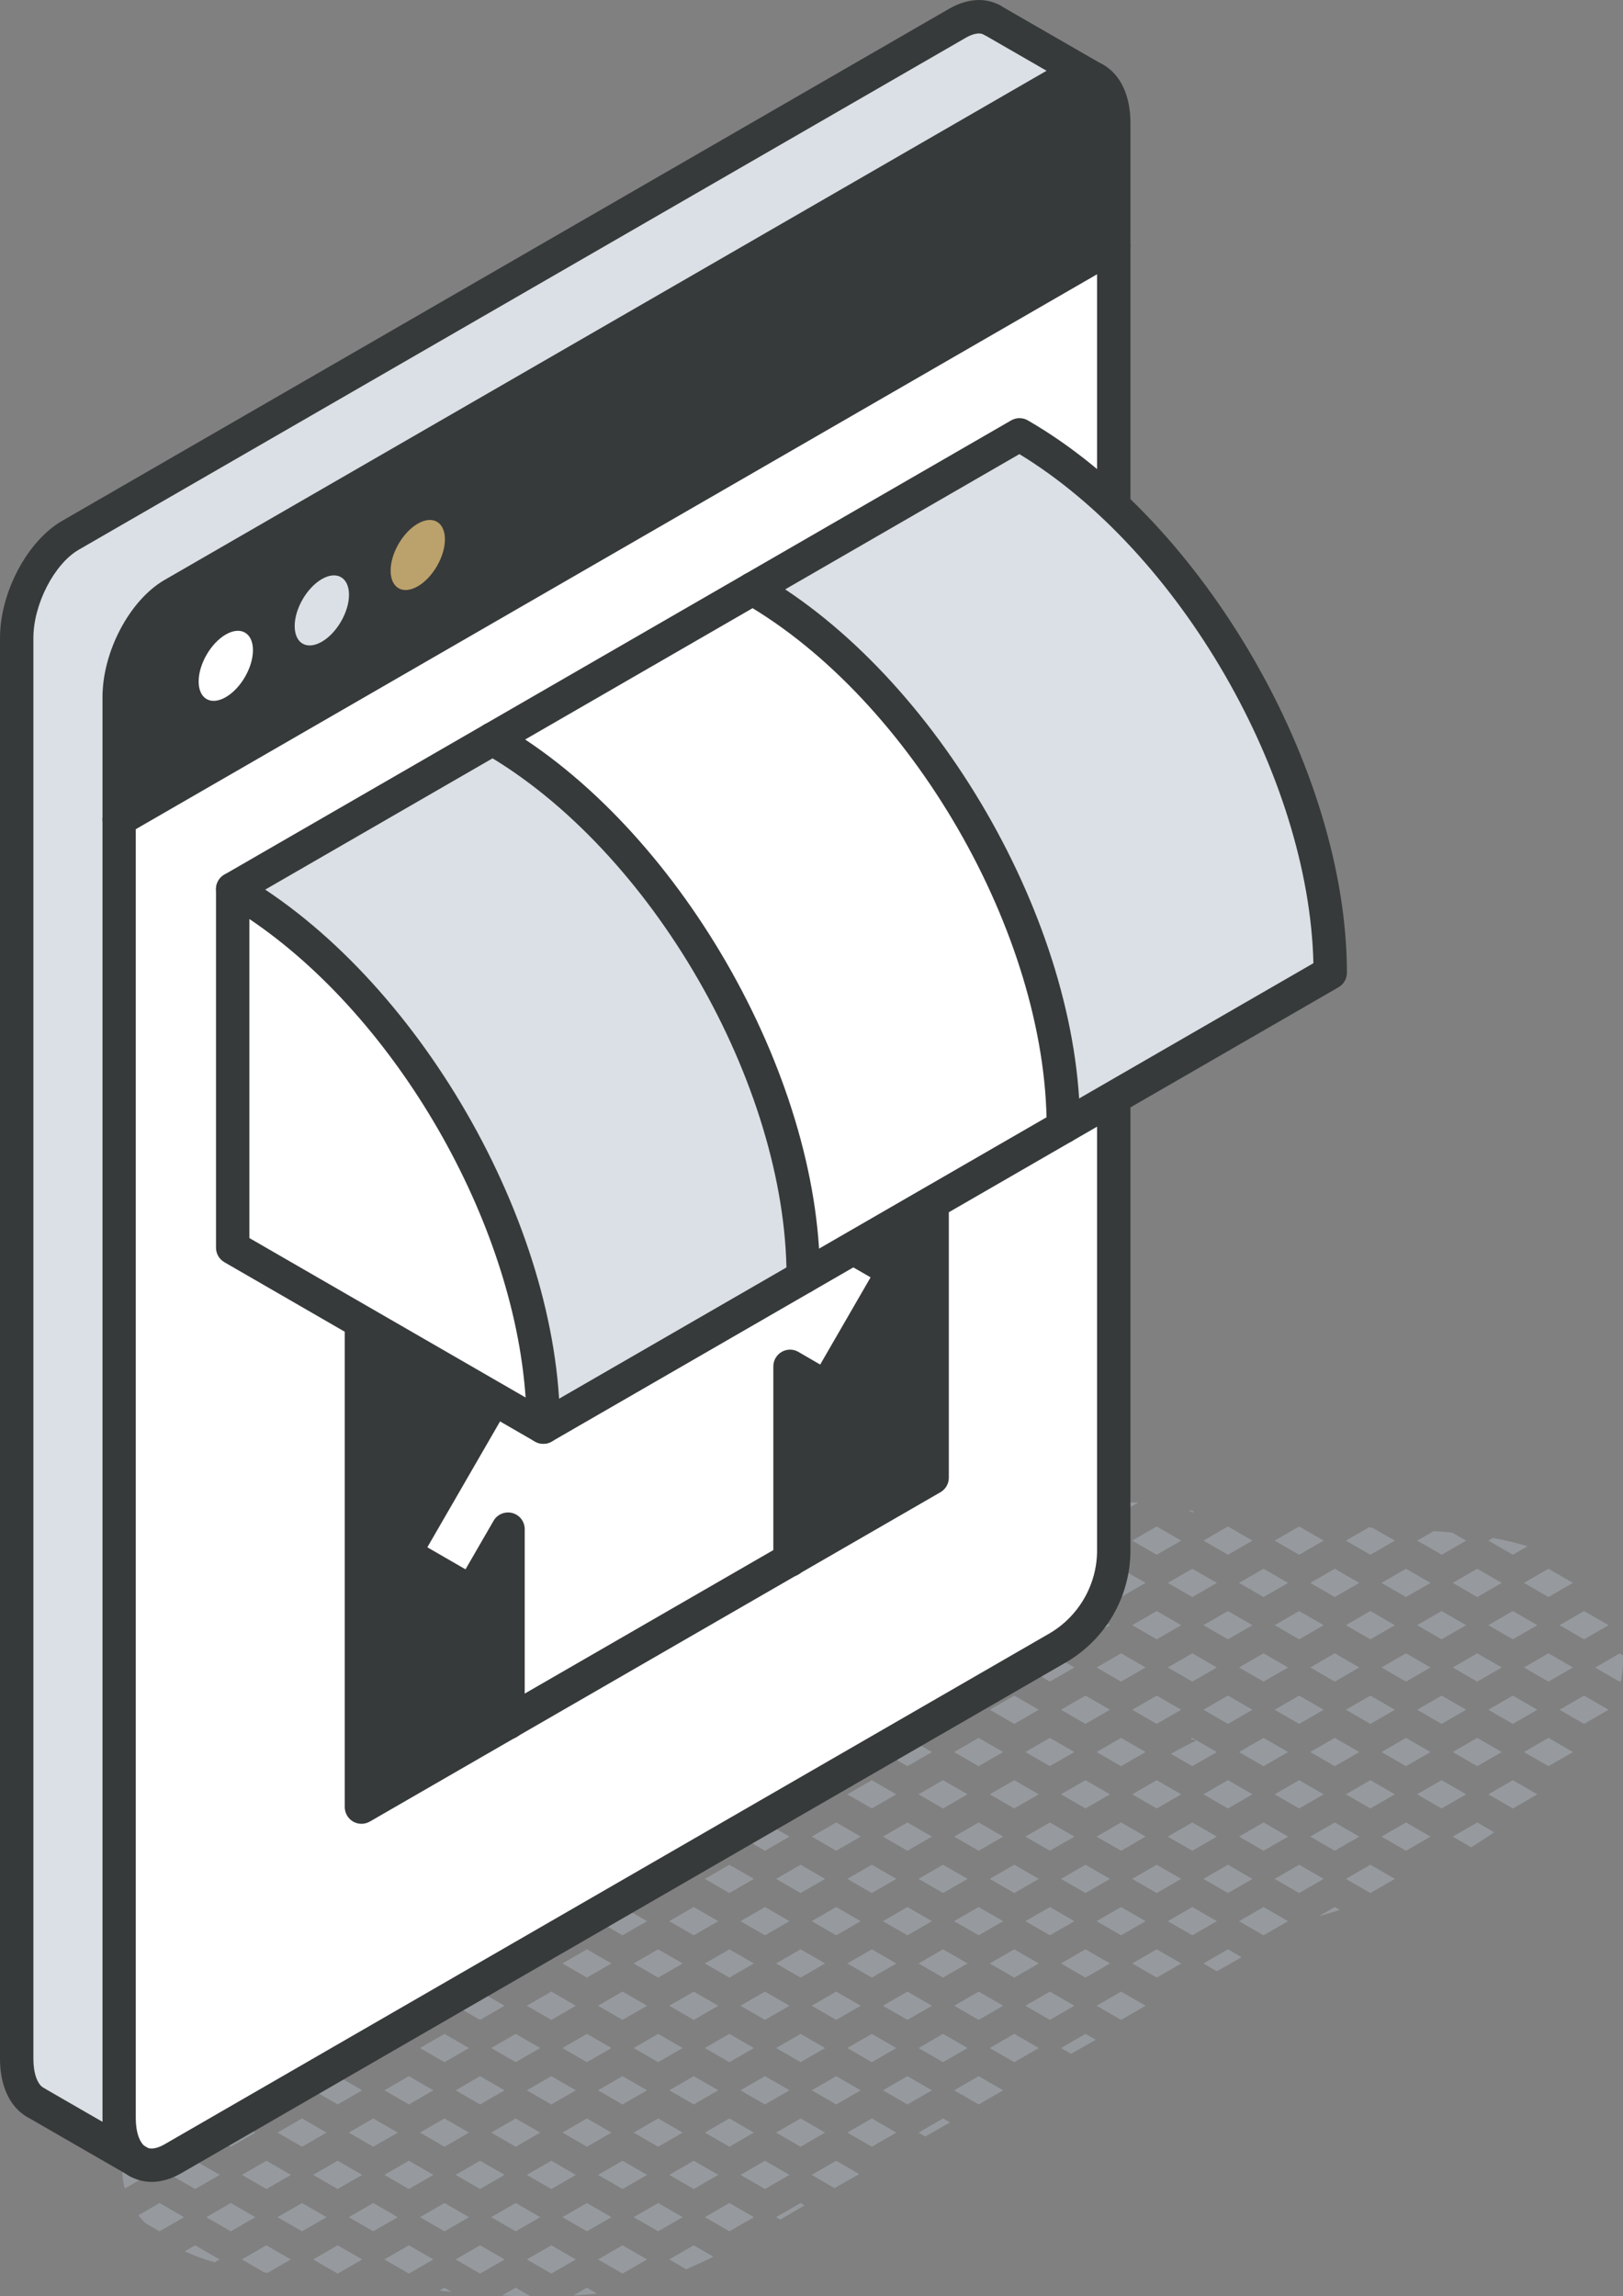 <svg xmlns="http://www.w3.org/2000/svg" id="Layer_2" viewBox="0 0 145.84 206.36"><rect x="0" y="0" width="145.84" height="206.36" fill="#808080" stroke="none"/><defs><style>.cls-1{fill:#fff;}.cls-2{fill:#969a9e;}.cls-3{fill:#bba16b;}.cls-4{fill:#dae0e5;}.cls-5{fill:#373a3a;}</style></defs><g id="icons"><g><g><polygon class="cls-2" points="144.54 146.05 142.34 144.78 140.14 146.05 142.34 147.32 144.54 146.05"></polygon><polygon class="cls-2" points="144.54 153.65 142.34 152.38 140.14 153.65 142.34 154.92 144.54 153.65"></polygon><path class="cls-2" d="M145.65,151.06c.15-.76,.22-1.53,.19-2.3l-.3-.17-2.2,1.27,2.2,1.27,.11-.06Z"></path><path class="cls-2" d="M137.26,138.96c-1-.31-2.04-.55-3.11-.74l-.41,.23,2.2,1.27,1.32-.76Z"></path><polygon class="cls-2" points="138.14 146.05 135.94 144.78 133.74 146.05 135.94 147.32 138.14 146.05"></polygon><polygon class="cls-2" points="141.34 142.25 139.14 140.98 136.94 142.25 139.14 143.52 141.34 142.25"></polygon><polygon class="cls-2" points="138.14 153.65 135.94 152.38 133.74 153.65 135.94 154.92 138.14 153.65"></polygon><polygon class="cls-2" points="141.34 149.85 139.14 148.58 136.94 149.85 139.14 151.12 141.34 149.85"></polygon><polygon class="cls-2" points="135.94 159.98 133.74 161.25 135.94 162.52 138.14 161.25 135.94 159.98"></polygon><polygon class="cls-2" points="141.34 157.45 139.14 156.18 136.94 157.45 139.14 158.72 141.34 157.45"></polygon><path class="cls-2" d="M131.74,138.45l-1.25-.72c-.55-.05-1.1-.1-1.65-.14l-1.49,.86,2.2,1.27,2.2-1.27Z"></path><polygon class="cls-2" points="131.74 146.05 129.54 144.78 127.34 146.05 129.54 147.32 131.74 146.05"></polygon><polygon class="cls-2" points="134.94 142.25 132.74 140.98 130.54 142.25 132.74 143.52 134.94 142.25"></polygon><polygon class="cls-2" points="131.74 153.65 129.54 152.38 127.34 153.65 129.54 154.92 131.74 153.65"></polygon><polygon class="cls-2" points="134.94 149.85 132.74 148.58 130.54 149.85 132.74 151.12 134.94 149.85"></polygon><polygon class="cls-2" points="129.54 159.98 127.34 161.25 129.54 162.52 131.74 161.25 129.54 159.98"></polygon><polygon class="cls-2" points="134.94 157.45 132.74 156.18 130.54 157.45 132.74 158.72 134.94 157.45"></polygon><path class="cls-2" d="M129.19,167.78c.12-.07,.24-.13,.35-.2l-.35,.2Z"></path><path class="cls-2" d="M134.26,164.66l-1.52-.88-2.2,1.27,1.66,.96c.67-.42,1.36-.87,2.06-1.35Z"></path><polygon class="cls-2" points="126.34 140.98 124.14 142.25 126.34 143.52 128.54 142.25 126.34 140.98"></polygon><polygon class="cls-2" points="125.34 138.45 123.29 137.28 123.01 137.26 120.94 138.45 123.14 139.72 125.34 138.45"></polygon><polygon class="cls-2" points="125.34 146.05 123.14 144.78 120.94 146.05 123.14 147.32 125.34 146.05"></polygon><polygon class="cls-2" points="126.34 156.18 124.14 157.45 126.34 158.72 128.54 157.45 126.34 156.18"></polygon><polygon class="cls-2" points="125.34 153.65 123.14 152.38 120.94 153.65 123.14 154.92 125.34 153.65"></polygon><polygon class="cls-2" points="128.54 149.85 126.34 148.58 124.14 149.85 126.34 151.12 128.54 149.85"></polygon><polygon class="cls-2" points="125.34 161.25 123.14 159.98 120.94 161.25 123.14 162.52 125.34 161.25"></polygon><polygon class="cls-2" points="123.14 170.12 125.34 168.85 123.14 167.58 120.94 168.85 123.14 170.12"></polygon><polygon class="cls-2" points="128.54 165.05 126.34 163.78 124.14 165.05 126.34 166.32 128.54 165.05"></polygon><polygon class="cls-2" points="118.94 138.45 116.74 137.18 114.54 138.45 116.74 139.72 118.94 138.45"></polygon><polygon class="cls-2" points="118.94 146.05 116.74 144.78 114.54 146.05 116.74 147.32 118.94 146.05"></polygon><polygon class="cls-2" points="122.14 142.25 119.94 140.98 117.74 142.25 119.94 143.52 122.14 142.25"></polygon><polygon class="cls-2" points="118.94 153.65 116.74 152.38 114.54 153.65 116.74 154.92 118.94 153.65"></polygon><polygon class="cls-2" points="122.14 149.85 119.94 148.58 117.74 149.85 119.94 151.12 122.14 149.85"></polygon><polygon class="cls-2" points="119.94 163.78 117.74 165.05 119.94 166.32 122.14 165.05 119.94 163.78"></polygon><polygon class="cls-2" points="118.94 161.25 116.74 159.98 114.54 161.25 116.74 162.52 118.94 161.25"></polygon><polygon class="cls-2" points="122.14 157.45 119.94 156.18 117.74 157.45 119.94 158.72 122.14 157.45"></polygon><polygon class="cls-2" points="118.94 168.85 116.74 167.58 114.54 168.85 116.74 170.12 118.94 168.85"></polygon><path class="cls-2" d="M119.94,171.38l-1.44,.83c.63-.18,1.26-.36,1.89-.57l-.45-.26Z"></path><polygon class="cls-2" points="113.54 140.98 111.34 142.25 113.54 143.52 115.74 142.25 113.54 140.98"></polygon><polygon class="cls-2" points="112.54 138.45 110.34 137.18 108.14 138.45 110.34 139.72 112.54 138.45"></polygon><polygon class="cls-2" points="112.54 146.05 110.34 144.78 108.14 146.05 110.34 147.32 112.54 146.05"></polygon><polygon class="cls-2" points="112.54 168.85 110.34 167.58 108.14 168.85 110.34 170.12 112.54 168.85"></polygon><polygon class="cls-2" points="111.56 175.89 110.34 175.18 108.14 176.45 109.34 177.15 111.56 175.89"></polygon><polygon class="cls-2" points="115.74 172.65 113.54 171.38 111.34 172.65 113.54 173.92 115.74 172.65"></polygon><polygon class="cls-2" points="106.14 138.45 103.94 137.18 101.74 138.45 103.94 139.72 106.14 138.45"></polygon><path class="cls-2" d="M107.32,135.82c-.19-.04-.38-.08-.57-.12l.39,.22,.18-.11Z"></path><polygon class="cls-2" points="106.14 146.05 103.94 144.78 101.74 146.05 103.94 147.32 106.14 146.05"></polygon><polygon class="cls-2" points="109.34 142.25 107.14 140.98 104.94 142.25 107.14 143.52 109.34 142.25"></polygon><polygon class="cls-2" points="106.14 168.85 103.94 167.58 101.74 168.85 103.94 170.12 106.14 168.85"></polygon><polygon class="cls-2" points="106.14 176.45 103.94 175.18 101.74 176.45 103.94 177.72 106.14 176.45"></polygon><polygon class="cls-2" points="109.34 172.65 107.14 171.38 104.94 172.65 107.14 173.92 109.34 172.65"></polygon><polygon class="cls-2" points="99.74 138.45 97.54 137.18 95.34 138.45 97.54 139.72 99.74 138.45"></polygon><path class="cls-2" d="M100.74,135.92l1.55-.89c-.96-.04-1.88,.03-2.75,.2l1.2,.7Z"></path><polygon class="cls-2" points="99.74 146.05 97.54 144.78 95.34 146.05 97.54 147.32 99.74 146.05"></polygon><polygon class="cls-2" points="102.94 142.25 100.74 140.98 98.54 142.25 100.74 143.52 102.94 142.25"></polygon><polygon class="cls-2" points="99.74 153.65 97.54 152.38 95.34 153.65 97.54 154.92 99.74 153.65"></polygon><polygon class="cls-2" points="99.74 161.25 97.54 159.98 95.34 161.25 97.54 162.52 99.74 161.25"></polygon><polygon class="cls-2" points="99.74 168.85 97.54 167.58 95.34 168.85 97.54 170.12 99.74 168.85"></polygon><polygon class="cls-2" points="97.54 175.18 95.34 176.45 97.54 177.72 99.74 176.45 97.54 175.18"></polygon><polygon class="cls-2" points="102.94 172.65 100.74 171.38 98.54 172.65 100.74 173.92 102.94 172.65"></polygon><polygon class="cls-2" points="95.34 184.05 96.24 184.57 98.46 183.31 97.54 182.78 95.34 184.05"></polygon><polygon class="cls-2" points="102.94 180.25 100.74 178.98 98.54 180.25 100.74 181.52 102.94 180.25"></polygon><path class="cls-2" d="M93.34,138.45l-.8-.46c-.45,.3-.88,.64-1.31,1.02-.17,.15-.32,.32-.46,.5l.37,.21,2.2-1.27Z"></path><polygon class="cls-2" points="93.34 146.05 91.14 144.78 88.94 146.05 91.14 147.32 93.34 146.05"></polygon><polygon class="cls-2" points="94.34 143.52 96.54 142.25 94.34 140.98 92.14 142.25 94.34 143.52"></polygon><polygon class="cls-2" points="93.34 153.65 91.14 152.38 88.94 153.65 91.14 154.92 93.34 153.65"></polygon><polygon class="cls-2" points="96.54 149.85 94.34 148.58 92.14 149.85 94.34 151.12 96.54 149.85"></polygon><polygon class="cls-2" points="93.34 161.25 91.14 159.98 88.94 161.25 91.14 162.52 93.34 161.25"></polygon><polygon class="cls-2" points="94.34 158.72 96.54 157.45 94.34 156.18 92.14 157.45 94.34 158.72"></polygon><polygon class="cls-2" points="93.34 168.85 91.14 167.58 88.94 168.85 91.14 170.12 93.34 168.85"></polygon><polygon class="cls-2" points="96.54 165.05 94.34 163.78 92.14 165.05 94.34 166.32 96.54 165.05"></polygon><polygon class="cls-2" points="93.34 176.45 91.14 175.18 88.94 176.45 91.14 177.72 93.34 176.45"></polygon><polygon class="cls-2" points="96.54 172.65 94.34 171.38 92.14 172.65 94.34 173.92 96.54 172.65"></polygon><polygon class="cls-2" points="93.34 184.05 91.14 182.78 88.94 184.05 91.14 185.32 93.34 184.05"></polygon><polygon class="cls-2" points="96.54 180.25 94.34 178.98 92.14 180.25 94.34 181.52 96.54 180.25"></polygon><path class="cls-2" d="M89.65,142.54l.49-.28-.42-.24c-.03,.17-.06,.35-.07,.52Z"></path><polygon class="cls-2" points="86.94 153.65 84.74 152.38 82.54 153.65 84.74 154.92 86.94 153.65"></polygon><polygon class="cls-2" points="90.14 149.85 87.94 148.58 85.74 149.85 87.94 151.12 90.14 149.85"></polygon><polygon class="cls-2" points="86.94 161.25 84.74 159.98 82.54 161.25 84.74 162.52 86.94 161.25"></polygon><polygon class="cls-2" points="90.14 157.45 87.94 156.18 85.74 157.45 87.94 158.72 90.14 157.45"></polygon><polygon class="cls-2" points="86.94 168.85 84.74 167.58 82.54 168.85 84.74 170.12 86.94 168.85"></polygon><polygon class="cls-2" points="90.14 165.05 87.94 163.78 85.74 165.05 87.94 166.32 90.14 165.05"></polygon><polygon class="cls-2" points="86.94 176.45 84.74 175.18 82.54 176.45 84.74 177.72 86.94 176.45"></polygon><polygon class="cls-2" points="90.14 172.65 87.94 171.38 85.74 172.65 87.94 173.92 90.14 172.65"></polygon><polygon class="cls-2" points="86.94 184.05 84.74 182.78 82.54 184.05 84.74 185.32 86.94 184.05"></polygon><polygon class="cls-2" points="90.14 180.25 87.94 178.98 85.74 180.25 87.94 181.52 90.14 180.25"></polygon><polygon class="cls-2" points="85.36 190.74 84.74 190.38 82.54 191.65 83.14 192 85.36 190.74"></polygon><polygon class="cls-2" points="87.94 189.12 90.14 187.85 87.94 186.58 85.74 187.85 87.94 189.12"></polygon><polygon class="cls-2" points="80.54 153.65 78.34 152.38 76.14 153.65 78.34 154.92 80.54 153.65"></polygon><path class="cls-2" d="M83.74,149.85l-1.07-.62c-.86,.46-1.64,.87-2.26,1.24l1.13,.65,2.2-1.27Z"></path><polygon class="cls-2" points="80.54 161.25 78.34 159.98 76.14 161.25 78.34 162.52 80.54 161.25"></polygon><polygon class="cls-2" points="83.74 157.45 81.54 156.18 79.34 157.45 81.54 158.72 83.74 157.45"></polygon><polygon class="cls-2" points="80.54 168.85 78.34 167.58 76.14 168.85 78.34 170.12 80.54 168.85"></polygon><polygon class="cls-2" points="83.74 165.05 81.54 163.78 79.34 165.05 81.54 166.32 83.74 165.05"></polygon><polygon class="cls-2" points="80.54 176.45 78.34 175.18 76.14 176.45 78.34 177.72 80.54 176.45"></polygon><polygon class="cls-2" points="83.74 172.65 81.54 171.38 79.34 172.65 81.54 173.92 83.74 172.65"></polygon><polygon class="cls-2" points="80.54 184.05 78.34 182.78 76.14 184.05 78.34 185.32 80.54 184.05"></polygon><polygon class="cls-2" points="83.74 180.25 81.54 178.98 79.34 180.25 81.54 181.52 83.74 180.25"></polygon><polygon class="cls-2" points="76.14 191.65 78.34 192.92 80.54 191.65 78.34 190.38 76.14 191.65"></polygon><polygon class="cls-2" points="81.54 186.58 79.34 187.85 81.54 189.12 83.74 187.85 81.54 186.58"></polygon><polygon class="cls-2" points="74.14 161.25 71.94 159.98 69.74 161.25 71.94 162.52 74.14 161.25"></polygon><polygon class="cls-2" points="77.34 157.45 75.14 156.18 72.94 157.45 75.14 158.72 77.34 157.45"></polygon><polygon class="cls-2" points="74.14 168.85 71.94 167.58 69.74 168.85 71.94 170.12 74.14 168.85"></polygon><polygon class="cls-2" points="77.34 165.05 75.14 163.78 72.94 165.05 75.14 166.32 77.34 165.05"></polygon><polygon class="cls-2" points="74.14 176.45 71.94 175.18 69.74 176.45 71.94 177.72 74.14 176.45"></polygon><polygon class="cls-2" points="77.34 172.65 75.14 171.38 72.94 172.65 75.14 173.92 77.34 172.65"></polygon><polygon class="cls-2" points="74.14 184.05 71.94 182.78 69.74 184.05 71.94 185.32 74.14 184.05"></polygon><polygon class="cls-2" points="77.34 180.25 75.14 178.98 72.94 180.25 75.14 181.52 77.34 180.25"></polygon><polygon class="cls-2" points="72.94 195.45 74.98 196.64 77.2 195.38 75.14 194.18 72.94 195.45"></polygon><polygon class="cls-2" points="74.14 191.65 71.94 190.38 69.74 191.65 71.94 192.92 74.14 191.65"></polygon><polygon class="cls-2" points="77.34 187.85 75.14 186.58 72.94 187.85 75.14 189.12 77.34 187.85"></polygon><polygon class="cls-2" points="69.74 199.25 70.11 199.47 72.29 198.19 71.94 197.98 69.74 199.25"></polygon><polygon class="cls-2" points="67.74 161.25 65.54 159.98 63.34 161.25 65.54 162.52 67.74 161.25"></polygon><path class="cls-2" d="M70.94,157.45l-1.06-.61c-.73,.43-1.46,.85-2.19,1.28l1.05,.61,2.2-1.27Z"></path><polygon class="cls-2" points="67.74 168.85 65.54 167.58 63.34 168.85 65.54 170.12 67.74 168.85"></polygon><polygon class="cls-2" points="70.94 165.05 68.74 163.78 66.54 165.05 68.74 166.32 70.94 165.05"></polygon><polygon class="cls-2" points="67.74 176.45 65.54 175.18 63.34 176.45 65.54 177.72 67.74 176.45"></polygon><polygon class="cls-2" points="70.94 172.65 68.74 171.38 66.54 172.65 68.74 173.92 70.94 172.65"></polygon><polygon class="cls-2" points="67.74 184.05 65.54 182.78 63.34 184.05 65.54 185.32 67.74 184.05"></polygon><polygon class="cls-2" points="70.94 180.25 68.74 178.98 66.54 180.25 68.74 181.52 70.94 180.25"></polygon><polygon class="cls-2" points="68.74 194.18 66.54 195.45 68.74 196.72 70.94 195.45 68.74 194.18"></polygon><polygon class="cls-2" points="67.74 191.65 65.54 190.38 63.34 191.65 65.54 192.92 67.74 191.65"></polygon><polygon class="cls-2" points="70.94 187.85 68.74 186.58 66.54 187.85 68.74 189.12 70.94 187.85"></polygon><polygon class="cls-2" points="63.34 199.25 65.54 200.52 67.74 199.25 65.54 197.98 63.34 199.25"></polygon><polygon class="cls-2" points="61.34 168.85 59.14 167.58 56.94 168.85 59.14 170.12 61.34 168.85"></polygon><polygon class="cls-2" points="62.34 166.32 64.54 165.05 62.34 163.78 60.14 165.05 62.34 166.32"></polygon><polygon class="cls-2" points="61.34 176.45 59.14 175.18 56.94 176.45 59.14 177.72 61.34 176.45"></polygon><polygon class="cls-2" points="64.54 172.65 62.34 171.38 60.14 172.65 62.34 173.92 64.54 172.65"></polygon><polygon class="cls-2" points="61.34 184.05 59.14 182.78 56.94 184.05 59.14 185.32 61.34 184.05"></polygon><polygon class="cls-2" points="64.54 180.25 62.34 178.98 60.14 180.25 62.34 181.52 64.54 180.25"></polygon><polygon class="cls-2" points="61.34 191.65 59.14 190.38 56.94 191.65 59.14 192.92 61.34 191.65"></polygon><polygon class="cls-2" points="64.54 187.85 62.34 186.58 60.14 187.85 62.34 189.12 64.54 187.85"></polygon><polygon class="cls-2" points="59.14 197.98 56.94 199.25 59.14 200.52 61.34 199.25 59.14 197.98"></polygon><polygon class="cls-2" points="64.54 195.45 62.34 194.18 60.14 195.45 62.34 196.72 64.54 195.45"></polygon><path class="cls-2" d="M60.14,203.05l1.52,.88c.82-.35,1.64-.73,2.44-1.13l-1.76-1.02-2.2,1.27Z"></path><polygon class="cls-2" points="52.74 170.12 54.94 168.85 52.74 167.58 50.54 168.85 52.74 170.12"></polygon><path class="cls-2" d="M54.54,165.52l1.4,.81,2.2-1.27-1.3-.75c-.76,.41-1.53,.81-2.29,1.22Z"></path><polygon class="cls-2" points="54.94 176.45 52.74 175.18 50.54 176.45 52.74 177.72 54.94 176.45"></polygon><polygon class="cls-2" points="58.14 172.65 55.94 171.38 53.74 172.65 55.94 173.92 58.14 172.65"></polygon><polygon class="cls-2" points="54.94 184.05 52.74 182.78 50.54 184.05 52.74 185.32 54.94 184.05"></polygon><polygon class="cls-2" points="58.14 180.25 55.94 178.98 53.74 180.25 55.94 181.52 58.14 180.25"></polygon><polygon class="cls-2" points="54.94 191.65 52.74 190.38 50.54 191.65 52.74 192.92 54.94 191.65"></polygon><polygon class="cls-2" points="58.14 187.85 55.94 186.58 53.74 187.85 55.94 189.12 58.14 187.85"></polygon><polygon class="cls-2" points="54.94 199.25 52.74 197.98 50.54 199.25 52.74 200.52 54.94 199.25"></polygon><polygon class="cls-2" points="58.14 195.45 55.94 194.18 53.74 195.45 55.94 196.72 58.14 195.45"></polygon><path class="cls-2" d="M51.53,206.28c.66-.04,1.32-.08,1.97-.14,.05,0,.1-.02,.15-.02l-.92-.53-1.2,.69Z"></path><polygon class="cls-2" points="53.74 203.05 55.94 204.32 58.14 203.05 55.94 201.78 53.74 203.05"></polygon><polygon class="cls-2" points="45.95 169.9 46.34 170.12 48.54 168.85 48.31 168.72 45.95 169.9"></polygon><polygon class="cls-2" points="46.34 177.72 48.54 176.45 46.34 175.18 44.14 176.45 46.34 177.72"></polygon><polygon class="cls-2" points="47.34 172.65 49.54 173.92 51.74 172.65 49.54 171.38 47.34 172.65"></polygon><polygon class="cls-2" points="48.54 184.05 46.34 182.78 44.14 184.05 46.34 185.32 48.54 184.05"></polygon><polygon class="cls-2" points="51.74 180.25 49.54 178.98 47.34 180.25 49.54 181.52 51.74 180.25"></polygon><polygon class="cls-2" points="48.54 191.65 46.34 190.38 44.14 191.65 46.34 192.92 48.54 191.65"></polygon><polygon class="cls-2" points="51.74 187.85 49.54 186.58 47.34 187.85 49.54 189.12 51.74 187.85"></polygon><polygon class="cls-2" points="48.54 199.25 46.34 197.98 44.14 199.25 46.34 200.52 48.54 199.25"></polygon><polygon class="cls-2" points="51.74 195.45 49.54 194.18 47.34 195.45 49.54 196.72 51.74 195.45"></polygon><path class="cls-2" d="M45.12,206.29c.86,.04,1.71,.07,2.57,.08l-1.35-.78-1.22,.7Z"></path><polygon class="cls-2" points="49.54 201.78 47.34 203.05 49.54 204.32 51.74 203.05 49.54 201.78"></polygon><polygon class="cls-2" points="37.74 176.45 39.94 177.72 42.14 176.45 39.94 175.18 37.74 176.45"></polygon><polygon class="cls-2" points="40.94 172.65 43.14 173.92 45.34 172.65 43.14 171.38 40.94 172.65"></polygon><polygon class="cls-2" points="42.14 184.05 39.94 182.78 37.74 184.05 39.94 185.32 42.14 184.05"></polygon><polygon class="cls-2" points="45.34 180.25 43.14 178.98 40.94 180.25 43.14 181.52 45.34 180.25"></polygon><polygon class="cls-2" points="42.14 191.65 39.94 190.38 37.74 191.65 39.94 192.92 42.14 191.65"></polygon><polygon class="cls-2" points="45.34 187.85 43.14 186.58 40.94 187.85 43.14 189.12 45.34 187.85"></polygon><polygon class="cls-2" points="42.14 199.25 39.94 197.98 37.74 199.25 39.94 200.52 42.14 199.25"></polygon><polygon class="cls-2" points="45.34 195.45 43.14 194.18 40.94 195.45 43.14 196.72 45.34 195.45"></polygon><path class="cls-2" d="M39.47,205.85c.37,.04,.74,.07,1.11,.11l-.65-.37-.46,.27Z"></path><polygon class="cls-2" points="43.14 201.78 40.94 203.05 43.14 204.32 45.34 203.05 43.14 201.78"></polygon><path class="cls-2" d="M35.74,176.45l-1.29-.75c-.77,.4-1.55,.8-2.32,1.2l1.41,.81,2.2-1.27Z"></path><polygon class="cls-2" points="30.34 178.98 28.14 180.25 30.34 181.52 32.54 180.25 30.34 178.98"></polygon><polygon class="cls-2" points="35.74 184.05 33.54 182.78 31.34 184.05 33.54 185.32 35.74 184.05"></polygon><polygon class="cls-2" points="38.94 180.25 36.74 178.98 34.54 180.25 36.74 181.52 38.94 180.25"></polygon><polygon class="cls-2" points="35.74 191.65 33.54 190.38 31.34 191.65 33.54 192.92 35.74 191.65"></polygon><polygon class="cls-2" points="38.94 187.85 36.74 186.58 34.54 187.85 36.74 189.12 38.94 187.85"></polygon><polygon class="cls-2" points="30.34 189.12 32.54 187.85 30.34 186.58 28.14 187.85 30.34 189.12"></polygon><polygon class="cls-2" points="33.54 197.98 31.34 199.25 33.54 200.52 35.74 199.25 33.54 197.98"></polygon><polygon class="cls-2" points="38.94 195.45 36.74 194.18 34.54 195.45 36.74 196.72 38.94 195.45"></polygon><polygon class="cls-2" points="30.34 196.72 32.54 195.45 30.34 194.18 28.14 195.45 30.34 196.72"></polygon><polygon class="cls-2" points="34.54 203.05 36.74 204.32 38.94 203.05 36.74 201.78 34.54 203.05"></polygon><polygon class="cls-2" points="30.34 201.78 28.14 203.05 30.34 204.32 32.54 203.05 30.34 201.78"></polygon><polygon class="cls-2" points="29.34 184.05 27.14 182.78 24.94 184.05 27.14 185.32 29.34 184.05"></polygon><polygon class="cls-2" points="29.34 191.65 27.14 190.38 24.94 191.65 27.14 192.92 29.34 191.65"></polygon><polygon class="cls-2" points="27.14 197.98 24.94 199.25 27.14 200.52 29.34 199.25 27.14 197.98"></polygon><path class="cls-2" d="M25.74,180.03c-.43,.25-.85,.52-1.26,.84-.24,.18-.48,.37-.71,.55l.17,.1,2.2-1.27-.39-.23Z"></path><path class="cls-2" d="M22.94,184.05l-1.35-.78c-.57,.53-1.04,1.11-1.42,1.72l.58,.33,2.2-1.27Z"></path><polygon class="cls-2" points="22.94 191.65 20.74 190.38 18.54 191.65 20.74 192.92 22.94 191.65"></polygon><polygon class="cls-2" points="26.14 187.85 23.94 186.58 21.74 187.85 23.94 189.12 26.14 187.85"></polygon><polygon class="cls-2" points="20.74 197.98 18.54 199.25 20.74 200.52 22.94 199.25 20.74 197.98"></polygon><polygon class="cls-2" points="26.14 195.45 23.94 194.18 21.74 195.45 23.94 196.72 26.14 195.45"></polygon><path class="cls-2" d="M21.74,203.05l2,1.16c.11,.01,.21,.03,.32,.04l2.07-1.2-2.2-1.27-2.2,1.27Z"></path><polygon class="cls-2" points="14.34 192.92 16.54 191.65 14.34 190.38 12.14 191.65 14.34 192.92"></polygon><path class="cls-2" d="M19.74,187.85l-.61-.35c-.03,.12-.06,.25-.08,.37-.9,.12-1.78,.31-2.62,.6l1.11,.64,2.2-1.27Z"></path><path class="cls-2" d="M12.44,199.08c.19,.25,.4,.48,.61,.7l1.29,.74,2.2-1.27-2.2-1.27-1.89,1.09Z"></path><polygon class="cls-2" points="19.74 195.45 17.54 194.18 15.34 195.45 17.54 196.72 19.74 195.45"></polygon><path class="cls-2" d="M16.6,202.32c.85,.39,1.75,.72,2.69,.99l.44-.26-2.2-1.27-.93,.54Z"></path><path class="cls-2" d="M11.14,194.18l-.09,.05c-.12,.8-.06,1.62,.17,2.44l2.12-1.22-2.2-1.27Z"></path><polygon class="cls-2" points="113.54 156.18 111.34 157.45 113.54 158.72 115.74 157.45 113.54 156.18"></polygon><polygon class="cls-2" points="112.54 153.65 110.34 152.38 108.14 153.65 110.34 154.92 112.54 153.65"></polygon><polygon class="cls-2" points="115.74 149.85 113.54 148.58 111.34 149.85 113.54 151.12 115.74 149.85"></polygon><polygon class="cls-2" points="115.74 165.05 113.54 163.78 111.34 165.05 113.54 166.32 115.74 165.05"></polygon><polygon class="cls-2" points="112.54 161.25 110.34 159.98 108.14 161.25 110.34 162.52 112.54 161.25"></polygon><polygon class="cls-2" points="103.94 152.38 101.74 153.65 103.94 154.92 106.14 153.65 103.94 152.38"></polygon><polygon class="cls-2" points="109.34 149.85 107.14 148.58 104.94 149.85 107.14 151.12 109.34 149.85"></polygon><polygon class="cls-2" points="102.94 149.85 100.74 148.58 98.54 149.85 100.74 151.12 102.94 149.85"></polygon><polygon class="cls-2" points="109.34 165.05 107.14 163.78 104.94 165.05 107.14 166.32 109.34 165.05"></polygon><polygon class="cls-2" points="106.14 161.25 103.94 159.98 101.74 161.25 103.94 162.52 106.14 161.25"></polygon><polygon class="cls-2" points="102.94 165.05 100.74 163.78 98.54 165.05 100.74 166.32 102.94 165.05"></polygon><path class="cls-2" d="M109.34,157.45l-2.2-1.27-.16,.09c.18,.04,.36,.09,.53,.13-.81,.41-1.59,.81-2.29,1.21l1.92,1.11,2.2-1.27Z"></path><path class="cls-2" d="M104.95,157.46l.03-.03-.04,.02h.01Z"></path><polygon class="cls-2" points="102.94 157.45 100.74 156.18 98.54 157.45 100.74 158.72 102.94 157.45"></polygon></g><g><g><g><path class="cls-1" d="M100.08,22.31v117.02c0,3.62-1.93,6.96-5.06,8.77L15.54,194c-1.21,.69-2.31,.74-3.14,.26l-.04-.02c-1.02-.59-1.66-1.95-1.66-3.9V73.65L100.08,22.05v.26Z"></path><path class="cls-5" d="M98.34,7.11l.08,.04c1.02,.59,1.66,1.95,1.66,3.9v11.01L10.7,73.65v-11.01c0-3.56,2.16-7.69,4.84-9.24L95.26,7.39c1.17-.67,2.25-.74,3.09-.28Z"></path><path class="cls-4" d="M95.26,7.39L15.54,53.41c-2.68,1.54-4.84,5.68-4.84,9.24v127.69c0,1.94,.64,3.3,1.66,3.9l-9.21-5.31c-1.01-.59-1.65-1.95-1.65-3.9V57.34c0-3.56,2.16-7.69,4.83-9.24L86.05,2.08c1.18-.67,2.25-.74,3.09-.28l9.2,5.31c-.84-.45-1.92-.39-3.09,.28Z"></path></g><g><path class="cls-5" d="M3.15,190.42c-.26,0-.52-.07-.76-.21-1.52-.89-2.39-2.78-2.39-5.19V57.34c0-4.1,2.45-8.72,5.58-10.53L85.3,.78c1.61-.92,3.23-1.03,4.56-.3,.73,.4,.99,1.31,.6,2.04-.4,.73-1.31,.99-2.04,.6-.52-.29-1.24,.05-1.63,.27L7.08,49.4c-2.21,1.28-4.08,4.91-4.08,7.94v127.69c0,1.28,.35,2.27,.91,2.6,.71,.42,.95,1.34,.53,2.05-.28,.48-.78,.74-1.29,.74Z"></path><path class="cls-5" d="M13.62,196.08c-.7,0-1.37-.18-1.98-.52-.72-.41-.96-1.33-.55-2.05,.41-.72,1.33-.96,2.05-.55,.52,.3,1.26-.03,1.65-.26l79.48-45.89c2.66-1.54,4.31-4.4,4.31-7.47V11.04c0-1.53-.47-2.34-.91-2.6-.72-.41-.96-1.33-.55-2.05,.41-.72,1.33-.96,2.05-.55,1.53,.88,2.41,2.78,2.41,5.19V139.33c0,4.14-2.22,8-5.81,10.07L16.29,195.3c-.91,.52-1.81,.78-2.67,.78Z"></path><path class="cls-5" d="M12.36,195.73c-.26,0-.52-.07-.75-.2-1.55-.9-2.4-2.75-2.4-5.19V62.65c0-4.1,2.45-8.73,5.59-10.54L94.51,6.09c1.59-.92,3.21-1.02,4.55-.31,.73,.39,1,1.3,.61,2.03-.39,.73-1.3,1-2.03,.61-.53-.28-1.25,.04-1.63,.26L16.29,54.71c-2.22,1.28-4.09,4.91-4.09,7.94v127.69c0,1.28,.35,2.27,.91,2.6,.72,.42,.96,1.34,.54,2.05-.28,.48-.78,.74-1.3,.74Z"></path><path class="cls-5" d="M10.7,75.15c-.52,0-1.02-.27-1.3-.75-.41-.72-.17-1.63,.55-2.05L99.33,20.75c.72-.42,1.64-.17,2.05,.55,.41,.72,.17,1.63-.55,2.05L11.45,74.95c-.24,.14-.49,.2-.75,.2Z"></path><path class="cls-5" d="M98.42,8.65c-.25,0-.51-.06-.75-.2l-9.28-5.35c-.72-.41-.96-1.33-.55-2.05,.41-.72,1.33-.96,2.05-.55l9.28,5.35c.72,.41,.96,1.33,.55,2.05-.28,.48-.78,.75-1.3,.75Z"></path><path class="cls-5" d="M12.39,195.75c-.25,0-.51-.06-.75-.2l-9.24-5.33c-.72-.41-.96-1.33-.55-2.05,.41-.72,1.33-.96,2.05-.55l9.24,5.33c.72,.41,.96,1.33,.55,2.05-.28,.48-.78,.75-1.3,.75Z"></path></g></g><path class="cls-3" d="M35.1,51.28c0,1.56,1.09,2.19,2.44,1.41,1.35-.78,2.44-2.67,2.44-4.22s-1.09-2.19-2.44-1.41c-1.35,.78-2.44,2.67-2.44,4.22Z"></path><path class="cls-4" d="M26.48,56.26c0,1.56,1.09,2.19,2.44,1.41,1.35-.78,2.44-2.67,2.44-4.22s-1.09-2.19-2.44-1.41c-1.35,.78-2.44,2.67-2.44,4.22Z"></path><path class="cls-1" d="M17.85,61.24c0,1.56,1.09,2.19,2.44,1.41,1.35-.78,2.44-2.67,2.44-4.22s-1.09-2.19-2.44-1.41c-1.35,.78-2.44,2.67-2.44,4.22Z"></path><g><g><path class="cls-5" d="M83.76,87.82v44.99l-12.78,7.38v-17.41l3.27,1.89,6.03-10.44-11.25-6.5-4.75,2.74c-.75,3.42-3.13,6.98-5.97,8.62-2.24,1.3-4.22,1.06-5.31-.38-.28-.37-.5-.82-.65-1.35l-4.75,2.74-11.25,19.48,6.03,3.48,3.27-5.66v17.4l-13.17,7.6v-44.98l51.28-29.61Z"></path><path class="cls-1" d="M80.27,114.23l-6.03,10.44-3.27-1.89v17.41l-25.33,14.62v-17.4l-3.27,5.66-6.03-3.48,11.25-19.48,4.75-2.74c.16,.52,.37,.97,.65,1.35,1.08,1.44,3.06,1.68,5.31,.38,2.83-1.64,5.22-5.2,5.97-8.62l4.75-2.74,11.25,6.5Z"></path></g><g><path class="cls-5" d="M45.65,156.3c-.83,0-1.5-.67-1.5-1.5v-11.8l-.47,.81c-.41,.72-1.33,.96-2.05,.55l-6.03-3.48c-.34-.2-.6-.53-.7-.91-.1-.38-.05-.79,.15-1.14l11.25-19.48c.13-.23,.32-.42,.55-.55l4.75-2.74c.4-.23,.88-.26,1.31-.09,.43,.17,.75,.53,.88,.97,.11,.35,.24,.65,.42,.87,.91,1.22,2.65,.39,3.36-.01,2.41-1.4,4.57-4.54,5.25-7.64,.09-.41,.35-.77,.71-.98l4.75-2.74c.46-.27,1.04-.27,1.5,0l11.25,6.5c.34,.2,.6,.53,.7,.91,.1,.38,.05,.79-.15,1.14l-6.03,10.44c-.2,.35-.53,.6-.91,.7-.38,.1-.79,.05-1.14-.15l-1.01-.59v14.81c0,.83-.67,1.5-1.5,1.5s-1.5-.67-1.5-1.5v-17.41c0-.54,.29-1.03,.75-1.3,.47-.27,1.04-.27,1.5,0l1.96,1.14,4.53-7.84-9.2-5.31-3.45,1.99c-1,3.69-3.56,7.22-6.52,8.94-2.83,1.64-5.68,1.33-7.26-.78-.03-.05-.07-.09-.1-.14l-3,1.73-10.3,17.83,3.43,1.98,2.52-4.36c.34-.59,1.03-.87,1.69-.7,.66,.18,1.11,.77,1.11,1.45v17.4c0,.83-.67,1.5-1.5,1.5Z"></path><path class="cls-5" d="M32.48,163.9c-.26,0-.52-.07-.75-.2-.46-.27-.75-.76-.75-1.3v-44.98c0-.54,.29-1.03,.75-1.3l51.28-29.61c.46-.27,1.04-.27,1.5,0,.46,.27,.75,.76,.75,1.3v44.99c0,.54-.29,1.03-.75,1.3l-51.28,29.6c-.23,.13-.49,.2-.75,.2Zm1.5-45.61v41.51l48.28-27.87v-41.52l-48.28,27.88Z"></path></g></g><g><g><path class="cls-4" d="M119.53,87.42l-23.98,13.85c0-17.8-12.49-39.45-27.91-48.35l23.97-13.84c15.42,8.9,27.92,30.54,27.92,48.34Z"></path><path class="cls-1" d="M95.55,101.27l-23.36,13.49c0-17.8-12.49-39.45-27.91-48.35l23.36-13.49c15.42,8.9,27.91,30.55,27.91,48.35Z"></path><path class="cls-4" d="M72.18,114.76l-23.36,13.49c0-17.8-12.49-39.46-27.91-48.35l23.36-13.49c15.42,8.9,27.91,30.55,27.91,48.35Z"></path><path class="cls-1" d="M48.82,128.25l-27.91-16.12v-32.23c15.42,8.9,27.91,30.55,27.91,48.35Z"></path></g><g><path class="cls-5" d="M48.82,129.75c-.26,0-.52-.07-.75-.2l-27.91-16.12c-.46-.27-.75-.76-.75-1.3v-32.23c0-.54,.29-1.03,.75-1.3,.46-.27,1.04-.27,1.5,0,15.8,9.12,28.66,31.39,28.66,49.65,0,.54-.29,1.03-.75,1.3-.23,.13-.49,.2-.75,.2Zm-26.41-18.49l24.82,14.33c-1.09-15.86-11.63-34.13-24.82-43v28.66Z"></path><path class="cls-5" d="M72.18,116.26c-.83,0-1.5-.67-1.5-1.5,0-17.3-12.18-38.4-27.16-47.05-.72-.41-.96-1.33-.55-2.05s1.33-.96,2.05-.55c15.8,9.12,28.66,31.4,28.66,49.65,0,.83-.67,1.5-1.5,1.5Z"></path><path class="cls-5" d="M95.55,102.77c-.83,0-1.5-.67-1.5-1.5,0-17.3-12.18-38.4-27.16-47.05-.72-.41-.96-1.33-.55-2.05,.41-.72,1.33-.96,2.05-.55,15.8,9.12,28.66,31.4,28.66,49.65,0,.83-.67,1.5-1.5,1.5Z"></path><path class="cls-5" d="M48.82,129.75c-.52,0-1.02-.27-1.3-.75-.41-.72-.17-1.63,.55-2.05l69.95-40.39c-.39-16.84-12.03-37-26.42-45.75L21.66,81.2c-.72,.41-1.64,.17-2.05-.55-.41-.72-.17-1.63,.55-2.05L90.86,37.78c.46-.27,1.04-.27,1.5,0,15.81,9.12,28.67,31.39,28.67,49.64,0,.54-.29,1.03-.75,1.3l-70.71,40.83c-.24,.14-.49,.2-.75,.2Z"></path></g></g></g></g></g></svg>